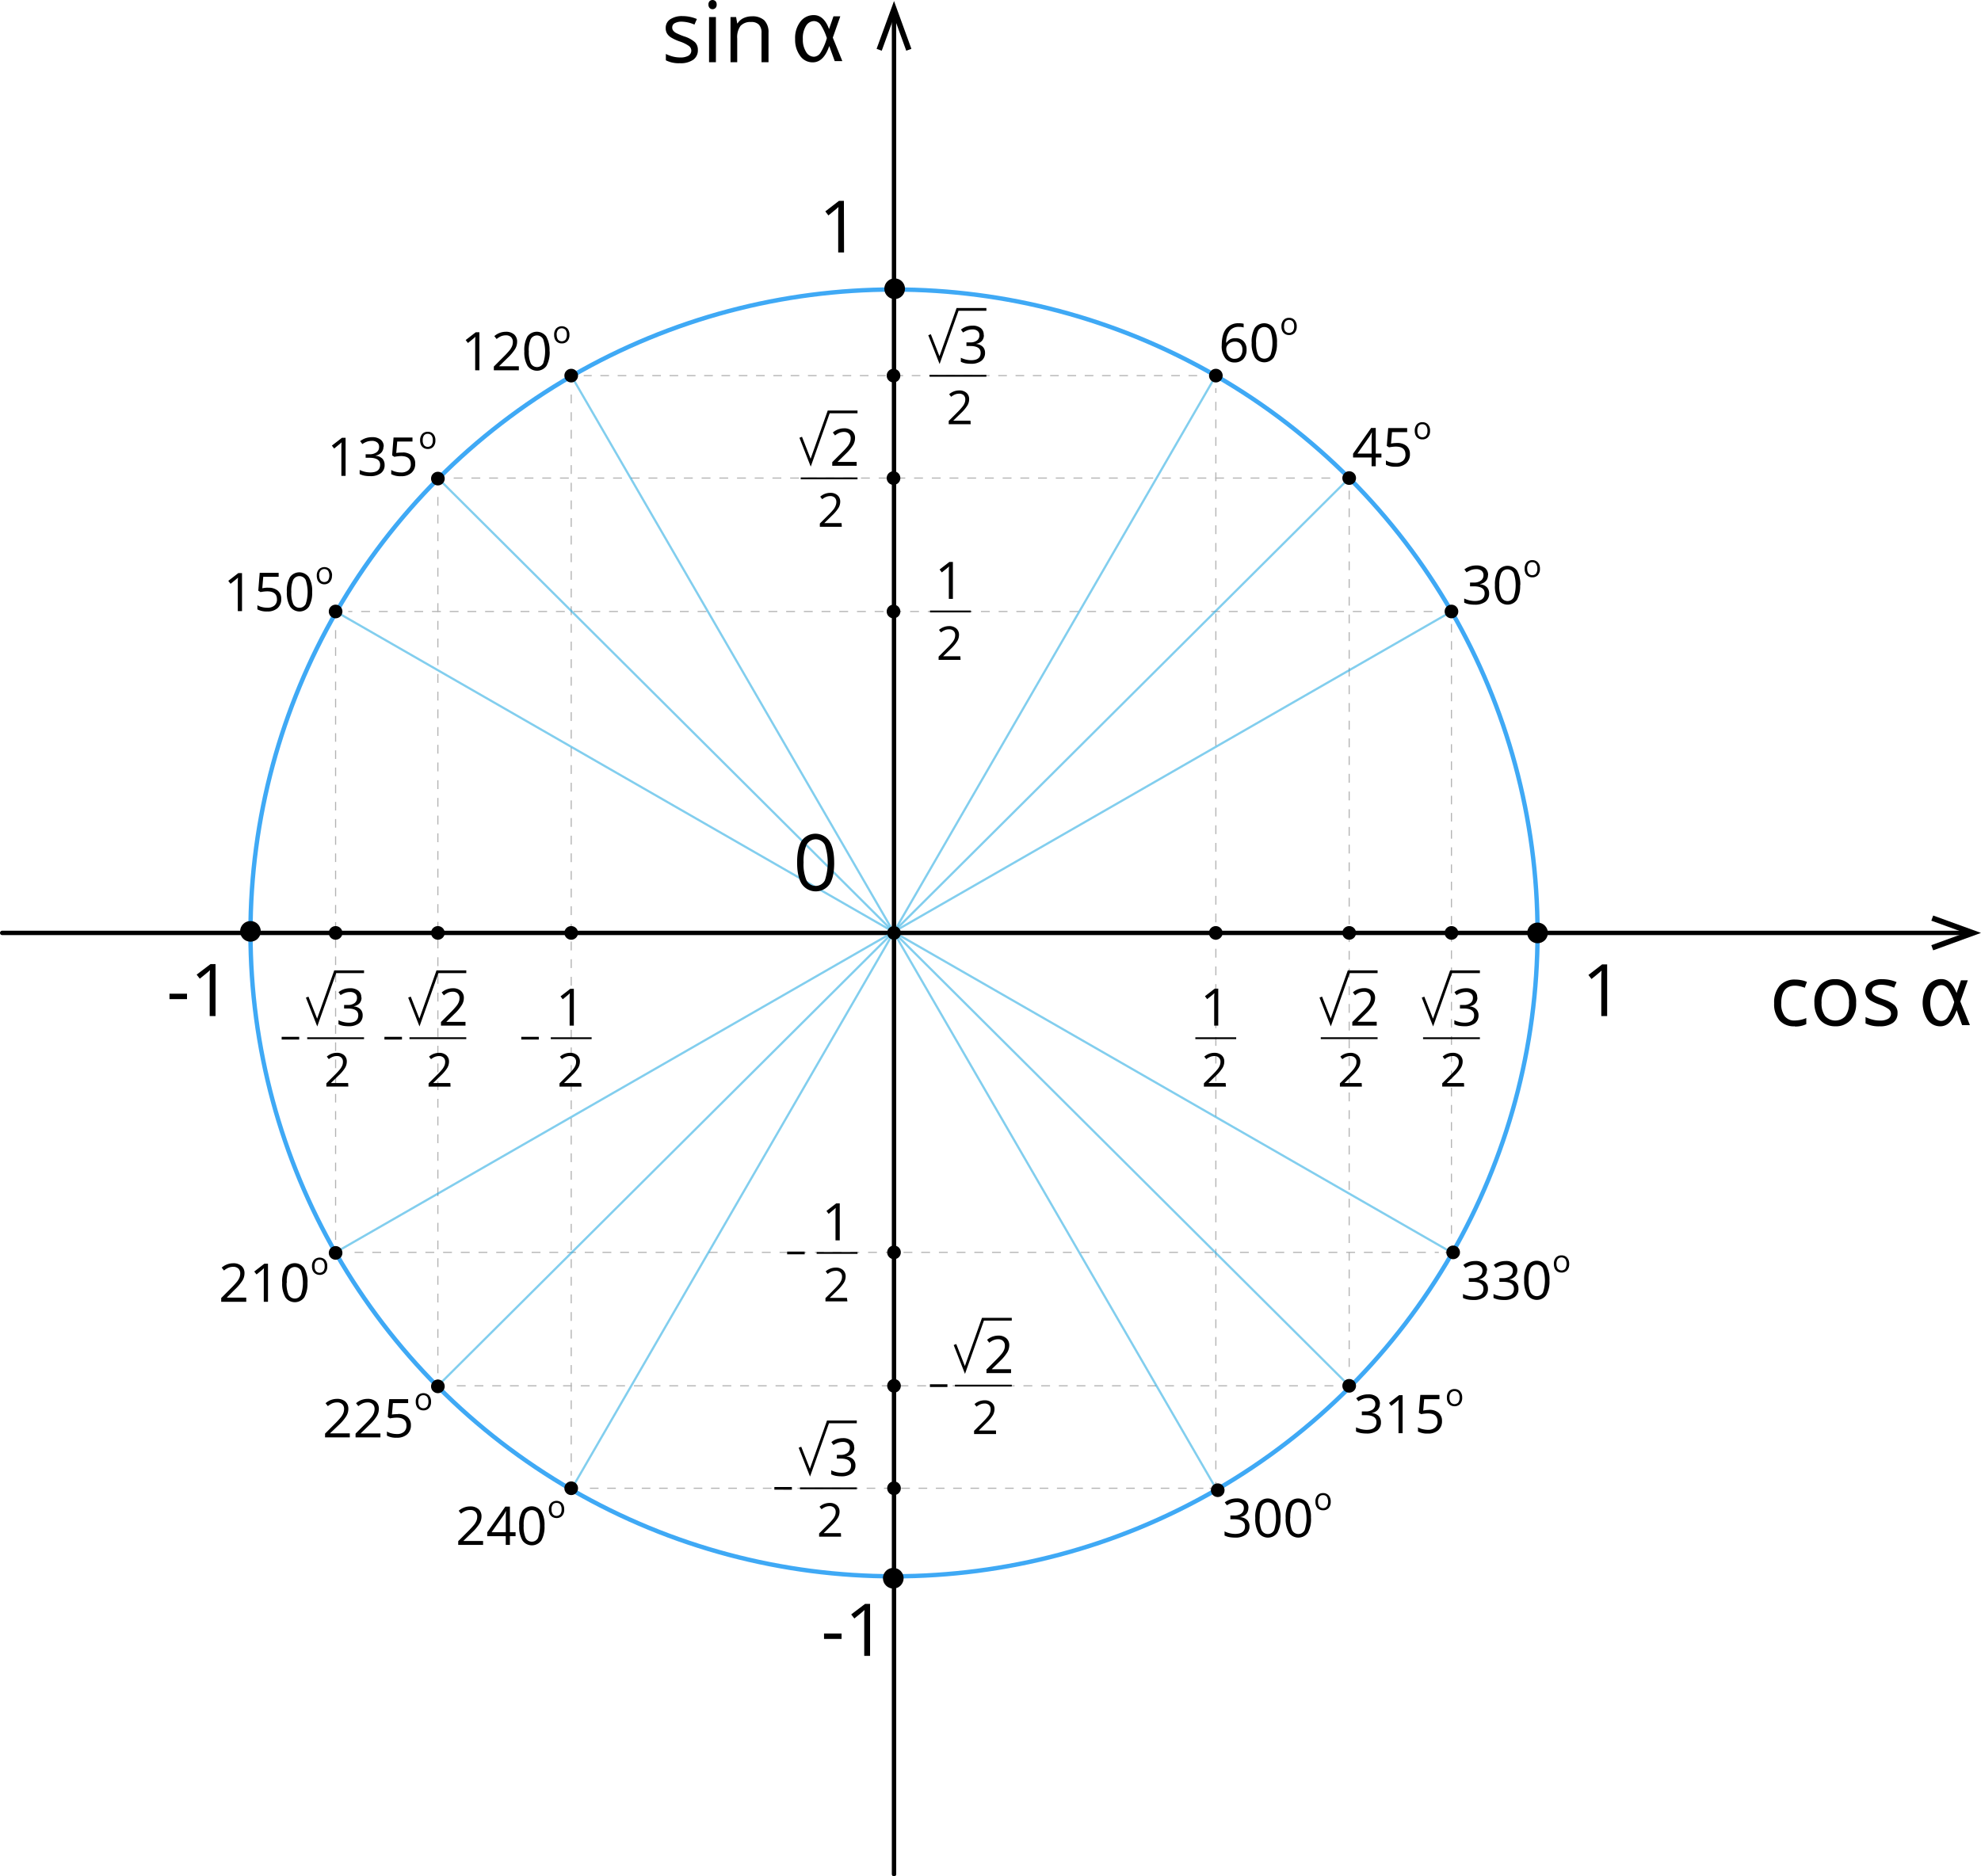 <svg xmlns="http://www.w3.org/2000/svg" width="677.94" height="642.27" viewBox="0 0 677.94 642.27">
  <defs>
    <style>
      .cls-1, .cls-11, .cls-12, .cls-2, .cls-3, .cls-4, .cls-5, .cls-6, .cls-7, .cls-8, .cls-9 {
        fill: none;
      }

      .cls-1, .cls-2, .cls-3, .cls-5, .cls-6 {
        stroke: #b3b3b3;
      }

      .cls-1, .cls-11, .cls-12, .cls-2, .cls-3, .cls-4, .cls-5, .cls-6 {
        stroke-miterlimit: 22.93;
      }

      .cls-1, .cls-2, .cls-3, .cls-4, .cls-5, .cls-6 {
        stroke-width: 0.38px;
      }

      .cls-2 {
        stroke-dasharray: 2.96 2.96;
      }

      .cls-3 {
        stroke-dasharray: 3.02 3.02;
      }

      .cls-4 {
        stroke: gray;
      }

      .cls-5 {
        stroke-dasharray: 3.03 3.03;
      }

      .cls-6 {
        stroke-dasharray: 2.94 2.94;
      }

      .cls-7 {
        stroke: #3fa9f5;
      }

      .cls-7, .cls-8, .cls-9 {
        stroke-linecap: round;
        stroke-linejoin: round;
      }

      .cls-7, .cls-9 {
        stroke-width: 1.5px;
      }

      .cls-8 {
        stroke: #29abe2;
        stroke-width: 0.75px;
        opacity: 0.58;
        isolation: isolate;
      }

      .cls-11, .cls-12, .cls-9 {
        stroke: #000;
      }

      .cls-10, .cls-13 {
        fill-rule: evenodd;
      }

      .cls-11 {
        stroke-width: 0.63px;
      }

      .cls-12 {
        stroke-width: 0.94px;
      }

      .cls-13 {
        fill: #010101;
      }
    </style>
  </defs>
  <title>vienibas_skola2030</title>
  <g id="Layer_2" data-name="Layer 2">
    <g id="Layer_1-2" data-name="Layer 1">
      <g id="Слой_2" data-name="Слой 2">
        <g id="Слой_1-2" data-name="Слой 1-2">
          <polyline class="cls-1" points="416.09 130.72 416.09 128.57 413.94 128.57"/>
          <line class="cls-2" x1="409.7" y1="128.57" x2="199.75" y2="128.57"/>
          <polyline class="cls-1" points="197.63 128.57 195.48 128.57 195.48 130.72"/>
          <line class="cls-3" x1="195.48" y1="135.05" x2="195.48" y2="505.11"/>
          <polyline class="cls-1" points="195.48 507.27 195.48 509.42 197.63 509.42"/>
          <line class="cls-2" x1="201.87" y1="509.42" x2="411.82" y2="509.42"/>
          <polyline class="cls-1" points="413.94 509.42 416.09 509.42 416.09 507.27"/>
          <line class="cls-3" x1="416.09" y1="502.95" x2="416.09" y2="132.89"/>
          <polyline class="cls-4" points="461.72 165.79 461.72 163.64 459.57 163.64"/>
          <line class="cls-5" x1="455.24" y1="163.64" x2="154.16" y2="163.64"/>
          <polyline class="cls-4" points="152 163.64 149.85 163.64 149.85 165.79"/>
          <line class="cls-5" x1="149.85" y1="170.1" x2="149.85" y2="470.05"/>
          <polyline class="cls-4" points="149.85 472.21 149.85 474.36 152 474.36"/>
          <line class="cls-5" x1="156.33" y1="474.36" x2="457.41" y2="474.36"/>
          <polyline class="cls-4" points="459.57 474.36 461.72 474.36 461.72 472.21"/>
          <line class="cls-5" x1="461.72" y1="467.89" x2="461.72" y2="167.94"/>
          <polyline class="cls-1" points="496.72 211.46 496.72 209.31 494.57 209.31"/>
          <line class="cls-5" x1="490.23" y1="209.31" x2="119.17" y2="209.31"/>
          <polyline class="cls-1" points="117 209.31 114.85 209.31 114.85 211.46"/>
          <line class="cls-6" x1="114.85" y1="215.68" x2="114.85" y2="424.43"/>
          <polyline class="cls-1" points="114.85 426.54 114.85 428.68 117 428.68"/>
          <line class="cls-5" x1="121.34" y1="428.68" x2="492.4" y2="428.68"/>
          <polyline class="cls-1" points="494.57 428.68 496.72 428.68 496.72 426.54"/>
          <line class="cls-6" x1="496.72" y1="422.32" x2="496.72" y2="213.57"/>
          <circle class="cls-7" cx="305.95" cy="319.33" r="220.23"/>
          <g>
            <line class="cls-8" x1="114.85" y1="209.31" x2="496.72" y2="428.68"/>
            <line class="cls-8" x1="149.85" y1="163.64" x2="461.72" y2="474.36"/>
            <line class="cls-8" x1="195.48" y1="128.57" x2="416.09" y2="509.42"/>
          </g>
          <line class="cls-9" x1="305.95" y1="641.52" x2="305.95" y2="4.43"/>
          <polygon class="cls-10" points="311.9 16.72 310.14 17.36 305.95 5.82 301.75 17.36 299.99 16.72 305.95 0.35 311.9 16.72"/>
          <line class="cls-9" x1="0.75" y1="319.33" x2="673.86" y2="319.33"/>
          <polygon class="cls-10" points="661.58 325.29 660.94 323.53 672.47 319.33 660.94 315.14 661.58 313.38 677.94 319.33 661.58 325.29"/>
          <circle cx="305.95" cy="539.56" r="2.34"/>
          <circle cx="305.95" cy="509.42" r="2.34"/>
          <circle cx="305.95" cy="474.36" r="2.34"/>
          <circle cx="305.95" cy="428.68" r="2.34"/>
          <circle cx="195.48" cy="319.33" r="2.34"/>
          <circle cx="149.85" cy="319.33" r="2.34"/>
          <circle cx="114.85" cy="319.33" r="2.34"/>
          <circle cx="305.78" cy="99.1" r="2.34"/>
          <circle cx="305.78" cy="128.57" r="2.34"/>
          <circle cx="305.78" cy="163.64" r="2.34"/>
          <circle cx="305.78" cy="209.31" r="2.34"/>
          <circle cx="195.48" cy="128.57" r="2.34"/>
          <circle cx="149.85" cy="163.82" r="2.34"/>
          <circle cx="114.85" cy="209.31" r="2.34"/>
          <circle cx="416.73" cy="510.09" r="2.34"/>
          <circle cx="461.72" cy="474.36" r="2.34"/>
          <circle cx="497.3" cy="428.68" r="2.34"/>
          <circle cx="85.71" cy="319" r="2.34"/>
          <circle cx="526.18" cy="319.33" r="3.54"/>
          <circle cx="496.72" cy="319.33" r="2.34"/>
          <circle cx="461.72" cy="319.33" r="2.34"/>
          <circle cx="416.06" cy="319.33" r="2.34"/>
          <path class="cls-10" d="M288.85,86.42h-2V73.85q0-1.57.09-3l-.57.53-2.87,2.36-1.06-1.38,4.67-3.61h1.69Z"/>
          <path class="cls-10" d="M550,347.8h-2V335.22q0-1.56.09-3c-.17.17-.36.35-.57.53s-1.17,1-2.87,2.36l-1.06-1.38,4.67-3.61H550Z"/>
          <path class="cls-10" d="M285.48,295.23c0,3.34-.52,5.81-1.57,7.43a5.8,5.8,0,0,1-8.07,1.4h0a5.88,5.88,0,0,1-1.44-1.46c-1.07-1.67-1.61-4.12-1.61-7.37s.52-5.73,1.56-7.44a5.8,5.8,0,0,1,8.09-1.33,5.68,5.68,0,0,1,1.41,1.44q1.62,2.53,1.62,7.33Zm-10.48,0a14,14,0,0,0,1,6.1,3.54,3.54,0,0,0,4.77,1.52,3.6,3.6,0,0,0,1.52-1.52,19.35,19.35,0,0,0,0-12.13,3.54,3.54,0,0,0-4.79-1.5,3.62,3.62,0,0,0-1.5,1.5,14,14,0,0,0-1,6Z"/>
          <path class="cls-10" d="M84.27,445.59H75.7v-1.28l3.44-3.45a29.62,29.62,0,0,0,2.07-2.27,6.16,6.16,0,0,0,.75-1.32,3.83,3.83,0,0,0,.25-1.38,2.2,2.2,0,0,0-.63-1.65,2.42,2.42,0,0,0-1.76-.61,4,4,0,0,0-1.54.27,5.77,5.77,0,0,0-1.62,1l-.79-1a6,6,0,0,1,3.92-1.49,4.14,4.14,0,0,1,2.88.94,3.24,3.24,0,0,1,1,2.53,4.83,4.83,0,0,1-.7,2.45,15.61,15.61,0,0,1-2.61,3.07l-2.76,2.77h6.67v1.42Zm7.35,0H90.27V436.3a21.86,21.86,0,0,1,.07-2.19l-.42.39-2.12,1.74-.79-1,3.45-2.67h1.25v13Zm13.6-6.53a9.65,9.65,0,0,1-1.07,5,4,4,0,0,1-5.48,1h0a4,4,0,0,1-1-1,9.25,9.25,0,0,1-1.1-5A9.36,9.36,0,0,1,97.65,434a4,4,0,0,1,6.49.08,9.25,9.25,0,0,1,1.1,5Zm-7.13,0a9.52,9.52,0,0,0,.67,4.15,2.41,2.41,0,0,0,3.25,1,2.53,2.53,0,0,0,1-1,13.22,13.22,0,0,0,0-8.25,2.41,2.41,0,0,0-3.24-1h0a2.3,2.3,0,0,0-1,1,9.37,9.37,0,0,0-.62,4.09Z"/>
          <path class="cls-10" d="M112,433.43a3.13,3.13,0,0,1-.7,2.18,2.49,2.49,0,0,1-1.94.78A2.62,2.62,0,0,1,108,436a2.44,2.44,0,0,1-.91-1,3.4,3.4,0,0,1-.32-1.57,3.1,3.1,0,0,1,.7-2.17,2.72,2.72,0,0,1,3.83,0,3.15,3.15,0,0,1,.7,2.15Zm-4.34,0a2.7,2.7,0,0,0,.44,1.66,1.73,1.73,0,0,0,2.44.12l.13-.12a2.75,2.75,0,0,0,.44-1.67,2.69,2.69,0,0,0-.44-1.65,1.51,1.51,0,0,0-1.3-.56,1.48,1.48,0,0,0-1.28.56A2.69,2.69,0,0,0,107.66,433.43Z"/>
          <path class="cls-10" d="M82.82,209.18H81.38v-9.29c0-.77,0-1.5.07-2.19l-.42.39c-.15.14-.86.72-2.12,1.74l-.79-1,3.45-2.67h1.25v13Zm9-8a4.83,4.83,0,0,1,3.24,1A3.48,3.48,0,0,1,96.24,205,4,4,0,0,1,95,208.15a5.09,5.09,0,0,1-3.55,1.15,6.54,6.54,0,0,1-3.36-.71v-1.43a5.11,5.11,0,0,0,1.55.63,7.52,7.52,0,0,0,1.83.23,3.63,3.63,0,0,0,2.44-.74,2.66,2.66,0,0,0,.87-2.14q0-2.73-3.35-2.73a13.38,13.38,0,0,0-2.27.26l-.77-.49.49-6.11h6.48v1.37H90.09l-.33,3.91a10.36,10.36,0,0,1,2-.2Zm15,1.43a9.65,9.65,0,0,1-1.07,5,3.94,3.94,0,0,1-6.48,0,9.25,9.25,0,0,1-1.1-5,9.56,9.56,0,0,1,1.06-5.06,3.94,3.94,0,0,1,5.5-.91h0a4,4,0,0,1,1,1,9.25,9.25,0,0,1,1.1,5Zm-7.13,0a9.52,9.52,0,0,0,.67,4.15,2.41,2.41,0,0,0,3.25,1,2.53,2.53,0,0,0,1-1,13.08,13.08,0,0,0,0-8.25,2.41,2.41,0,0,0-4.28,0,9.43,9.43,0,0,0-.63,4.14Z"/>
          <path class="cls-10" d="M113.6,197a3.13,3.13,0,0,1-.7,2.18,2.46,2.46,0,0,1-1.9.82,2.5,2.5,0,0,1-1.36-.36,2.44,2.44,0,0,1-.91-1,3.68,3.68,0,0,1-.32-1.57,3.1,3.1,0,0,1,.7-2.17,2.73,2.73,0,0,1,3.83,0,3.17,3.17,0,0,1,.7,2.15Zm-4.34,0a2.7,2.7,0,0,0,.44,1.66,1.73,1.73,0,0,0,2.44.13.8.8,0,0,0,.13-.13,3.33,3.33,0,0,0,0-3.32,1.77,1.77,0,0,0-2.5-.08l-.08.08a2.65,2.65,0,0,0-.48,1.66Z"/>
          <path class="cls-10" d="M118.23,162.88h-1.4v-9.29c0-.77,0-1.5.07-2.19l-.42.39c-.15.14-.86.71-2.12,1.74l-.79-1,3.45-2.67h1.25v13Zm13-10a3,3,0,0,1-.7,2,3.44,3.44,0,0,1-2,1.06V156a3.71,3.71,0,0,1,2.33,1,3,3,0,0,1,.76,2.11,3.37,3.37,0,0,1-1.29,2.87,5.9,5.9,0,0,1-3.67,1,10.09,10.09,0,0,1-1.9-.16,6.55,6.55,0,0,1-1.67-.55v-1.41a8.44,8.44,0,0,0,3.62.85c2.26,0,3.38-.88,3.38-2.65q0-2.37-3.73-2.37h-1.23v-1.2h1.3a3.92,3.92,0,0,0,2.42-.67,2.18,2.18,0,0,0,.89-1.87,1.81,1.81,0,0,0-.66-1.5,2.76,2.76,0,0,0-1.78-.54,5.85,5.85,0,0,0-1.61.23A7.08,7.08,0,0,0,124,152l-.75-1a6.5,6.5,0,0,1,1.85-1,6.91,6.91,0,0,1,2.21-.36,4.6,4.6,0,0,1,3,.87,2.91,2.91,0,0,1,1,2.39Zm6.44,2a4.83,4.83,0,0,1,3.24,1,3.49,3.49,0,0,1,1.18,2.79,4,4,0,0,1-1.29,3.18,5.07,5.07,0,0,1-3.55,1.15,6.44,6.44,0,0,1-3.36-.71v-1.43a5.11,5.11,0,0,0,1.55.63,7.52,7.52,0,0,0,1.83.23,3.63,3.63,0,0,0,2.44-.74,2.6,2.6,0,0,0,.87-2.14c0-1.82-1.11-2.73-3.35-2.73a13.38,13.38,0,0,0-2.27.26l-.77-.49.49-6.11h6.48v1.37h-5.22l-.33,3.91a10.55,10.55,0,0,1,2.1-.14Z"/>
          <path class="cls-10" d="M149,150.72a3.13,3.13,0,0,1-.7,2.18,2.45,2.45,0,0,1-1.94.78,2.5,2.5,0,0,1-1.36-.36,2.44,2.44,0,0,1-.91-1,3.68,3.68,0,0,1-.32-1.57,3.2,3.2,0,0,1,.7-2.17,2.47,2.47,0,0,1,1.93-.78,2.41,2.41,0,0,1,1.9.8,3.05,3.05,0,0,1,.7,2.15Zm-4.34,0a2.79,2.79,0,0,0,.44,1.66,1.74,1.74,0,0,0,2.45.13l.12-.13a2.67,2.67,0,0,0,.44-1.67,2.61,2.61,0,0,0-.44-1.65,1.58,1.58,0,0,0-1.3-.56,1.54,1.54,0,0,0-1.28.56,2.69,2.69,0,0,0-.42,1.66Z"/>
          <path class="cls-10" d="M164.06,126.75h-1.44v-9.29c0-.77,0-1.5.07-2.19l-.42.39c-.15.14-.86.72-2.12,1.74l-.79-1,3.45-2.67h1.25v13Zm13.53,0H169v-1.28l3.44-3.45a27.86,27.86,0,0,0,2.07-2.27,5.76,5.76,0,0,0,.75-1.32,3.92,3.92,0,0,0,.25-1.39,2.21,2.21,0,0,0-.63-1.65,2.42,2.42,0,0,0-1.76-.61,4.46,4.46,0,0,0-1.54.27,5.77,5.77,0,0,0-1.62,1l-.79-1a6,6,0,0,1,3.92-1.49,4.19,4.19,0,0,1,2.88.94,3.25,3.25,0,0,1,1,2.53,4.83,4.83,0,0,1-.7,2.45,15.61,15.61,0,0,1-2.61,3.07l-2.81,2.76v.07h6.71v1.37Zm10.51-6.53a9.65,9.65,0,0,1-1.07,5,4,4,0,0,1-5.49,1,4,4,0,0,1-1-1,9.25,9.25,0,0,1-1.1-5,9.45,9.45,0,0,1,1.06-5.06,4,4,0,0,1,6.46.07,9.25,9.25,0,0,1,1.1,5Zm-7.13,0a9.52,9.52,0,0,0,.67,4.15,2.41,2.41,0,0,0,3.25,1,2.53,2.53,0,0,0,1-1,13.22,13.22,0,0,0,0-8.25,2.41,2.41,0,0,0-4.28,0,9.37,9.37,0,0,0-.66,4.09Z"/>
          <path class="cls-10" d="M194.87,114.59a3.13,3.13,0,0,1-.7,2.18,2.45,2.45,0,0,1-1.94.78,2.5,2.5,0,0,1-1.36-.36,2.32,2.32,0,0,1-.91-1,3.4,3.4,0,0,1-.32-1.57,3.1,3.1,0,0,1,.7-2.17,2.72,2.72,0,0,1,3.83,0,3.17,3.17,0,0,1,.7,2.15Zm-4.34,0a2.7,2.7,0,0,0,.44,1.66,1.73,1.73,0,0,0,2.44.13.8.8,0,0,0,.13-.13,2.75,2.75,0,0,0,.44-1.67,2.69,2.69,0,0,0-.44-1.65,1.77,1.77,0,0,0-2.5-.08l-.08.08a2.65,2.65,0,0,0-.46,1.66Z"/>
          <path class="cls-10" d="M418.1,118.31c0-2.56.49-4.48,1.49-5.75a5.29,5.29,0,0,1,4.42-1.91,5.66,5.66,0,0,1,1.59.17v1.28a4.93,4.93,0,0,0-1.57-.22,4,4,0,0,0-3.2,1.31,6.6,6.6,0,0,0-1.21,4.1h.11a3.43,3.43,0,0,1,3.1-1.53,3.63,3.63,0,0,1,2.77,1.06,4,4,0,0,1,1,2.88,4.51,4.51,0,0,1-1.11,3.2,4,4,0,0,1-3,1.17,3.87,3.87,0,0,1-3.21-1.52,6.72,6.72,0,0,1-1.19-4.23Zm4.38,4.49a2.48,2.48,0,0,0,2-.8,3.48,3.48,0,0,0,.7-2.31,3,3,0,0,0-.65-2,2.48,2.48,0,0,0-1.94-.74,3.13,3.13,0,0,0-1.47.33,2.69,2.69,0,0,0-1.07.91,2,2,0,0,0-.4,1.21,4,4,0,0,0,.36,1.71,3,3,0,0,0,1,1.26,2.48,2.48,0,0,0,1.49.46ZM437,117.34a9.65,9.65,0,0,1-1.07,5,4,4,0,0,1-5.48,1h0a4,4,0,0,1-1-1,9.25,9.25,0,0,1-1.1-5,9.45,9.45,0,0,1,1.06-5.06,4,4,0,0,1,5.5-.92,4.1,4.1,0,0,1,1,1,9.44,9.44,0,0,1,1.1,5Zm-7.13,0a9.52,9.52,0,0,0,.67,4.15,2.42,2.42,0,0,0,3.27,1,2.46,2.46,0,0,0,1-1,13.22,13.22,0,0,0,0-8.25,2.41,2.41,0,0,0-4.28,0,9.43,9.43,0,0,0-.68,4.1Z"/>
          <path class="cls-10" d="M443.77,111.72a3.24,3.24,0,0,1-.7,2.18,2.49,2.49,0,0,1-1.94.78,2.59,2.59,0,0,1-1.36-.36,2.44,2.44,0,0,1-.91-1,3.4,3.4,0,0,1-.32-1.57,3.1,3.1,0,0,1,.7-2.17,2.43,2.43,0,0,1,1.93-.78,2.41,2.41,0,0,1,1.9.8,3.15,3.15,0,0,1,.7,2.15Zm-4.34,0a2.64,2.64,0,0,0,.44,1.66,1.73,1.73,0,0,0,2.44.13l.13-.13a2.75,2.75,0,0,0,.44-1.67,2.69,2.69,0,0,0-.44-1.65,1.77,1.77,0,0,0-2.5-.08l-.08.08a2.62,2.62,0,0,0-.4,1.66Z"/>
          <path class="cls-10" d="M472.75,156.6h-1.94v3h-1.42v-3h-6.34v-1.29l6.19-8.82h1.57v8.77h1.94v1.35Zm-3.35-1.35v-4.33q0-1.26.09-2.88h-.07a13.23,13.23,0,0,1-.8,1.42l-4.08,5.8Zm8.68-3.62a4.83,4.83,0,0,1,3.24,1,3.49,3.49,0,0,1,1.18,2.79,4,4,0,0,1-1.29,3.18,5.11,5.11,0,0,1-3.56,1.15,6.44,6.44,0,0,1-3.36-.71v-1.43a5.11,5.11,0,0,0,1.55.63,7.52,7.52,0,0,0,1.83.23,3.56,3.56,0,0,0,2.44-.74,2.63,2.63,0,0,0,.87-2.14c0-1.82-1.11-2.73-3.35-2.73a14.48,14.48,0,0,0-2.27.26l-.77-.49.49-6.11h6.48v1.4h-5.19l-.33,3.91a10.36,10.36,0,0,1,2-.2Z"/>
          <path class="cls-10" d="M489.39,147.44a3.13,3.13,0,0,1-.7,2.18,2.45,2.45,0,0,1-1.94.78,2.5,2.5,0,0,1-1.36-.36,2.32,2.32,0,0,1-.91-1,3.68,3.68,0,0,1-.32-1.57,3.2,3.2,0,0,1,.7-2.17,2.5,2.5,0,0,1,1.93-.78,2.41,2.41,0,0,1,1.9.8,3.05,3.05,0,0,1,.7,2.15Zm-4.34,0a2.79,2.79,0,0,0,.44,1.66,1.74,1.74,0,0,0,2.45.13l.12-.13a2.67,2.67,0,0,0,.44-1.67,2.61,2.61,0,0,0-.44-1.65,1.58,1.58,0,0,0-1.3-.56,1.54,1.54,0,0,0-1.28.56,2.69,2.69,0,0,0-.43,1.66Z"/>
          <path class="cls-10" d="M509.22,196.85a3,3,0,0,1-.7,2,3.44,3.44,0,0,1-2,1.06V200a3.76,3.76,0,0,1,2.33,1,3,3,0,0,1,.76,2.11,3.43,3.43,0,0,1-1.29,2.87,5.9,5.9,0,0,1-3.67,1,10.09,10.09,0,0,1-1.9-.16,6.18,6.18,0,0,1-1.67-.55v-1.41a8.41,8.41,0,0,0,3.62.86q3.38,0,3.38-2.65c0-1.58-1.25-2.37-3.73-2.37h-1.28v-1.3h1.3a3.92,3.92,0,0,0,2.42-.67,2.22,2.22,0,0,0,.89-1.87,1.87,1.87,0,0,0-.66-1.5,2.76,2.76,0,0,0-1.78-.54,5.85,5.85,0,0,0-1.61.23,7.55,7.55,0,0,0-1.73.86l-.75-1a6.5,6.5,0,0,1,1.85-1,6.91,6.91,0,0,1,2.21-.36,4.6,4.6,0,0,1,3,.87,3,3,0,0,1,1.05,2.39Zm11,3.43a9.65,9.65,0,0,1-1.07,5,3.93,3.93,0,0,1-5.45,1,3.88,3.88,0,0,1-1-1,9.25,9.25,0,0,1-1.1-5,9.36,9.36,0,0,1,1.12-5,4,4,0,0,1,6.46.07,9.44,9.44,0,0,1,1.1,5Zm-7.13,0a9.5,9.5,0,0,0,.67,4.15,2.41,2.41,0,0,0,4.28,0,13.22,13.22,0,0,0,0-8.25,2.41,2.41,0,0,0-4.28,0,9.37,9.37,0,0,0-.66,4.09Z"/>
          <path class="cls-10" d="M527,194.66a3.24,3.24,0,0,1-.7,2.18,2.45,2.45,0,0,1-1.94.78,2.5,2.5,0,0,1-1.36-.36,2.2,2.2,0,0,1-.91-1,3.4,3.4,0,0,1-.32-1.57,3.1,3.1,0,0,1,.7-2.17,2.47,2.47,0,0,1,1.93-.78,2.44,2.44,0,0,1,1.9.8,3.17,3.17,0,0,1,.7,2.15Zm-4.34,0a2.64,2.64,0,0,0,.44,1.66,1.73,1.73,0,0,0,2.44.13,1.59,1.59,0,0,0,.13-.13,2.75,2.75,0,0,0,.44-1.67,2.69,2.69,0,0,0-.44-1.65,1.58,1.58,0,0,0-1.3-.56,1.54,1.54,0,0,0-1.28.56,2.65,2.65,0,0,0-.46,1.66Z"/>
          <path class="cls-10" d="M119.81,492h-8.57v-1.28l3.44-3.45a27.86,27.86,0,0,0,2.07-2.27,5.76,5.76,0,0,0,.75-1.32,4.06,4.06,0,0,0,.25-1.38,2.21,2.21,0,0,0-.63-1.65,2.42,2.42,0,0,0-1.76-.61,4.46,4.46,0,0,0-1.54.27,6.44,6.44,0,0,0-1.62,1l-.79-1a6,6,0,0,1,3.92-1.49,4.19,4.19,0,0,1,2.88.94,3.25,3.25,0,0,1,1,2.53,4.83,4.83,0,0,1-.7,2.45,15.61,15.61,0,0,1-2.61,3.07l-2.9,2.75v.07h6.71V492Zm10.44,0h-8.57v-1.28l3.44-3.45a27.86,27.86,0,0,0,2.07-2.27,5.76,5.76,0,0,0,.75-1.32,4.06,4.06,0,0,0,.25-1.38,2.21,2.21,0,0,0-.63-1.65,2.42,2.42,0,0,0-1.76-.61,4.46,4.46,0,0,0-1.54.27,6.44,6.44,0,0,0-1.62,1l-.79-1a6,6,0,0,1,3.92-1.49,4.19,4.19,0,0,1,2.88.94,3.25,3.25,0,0,1,1,2.53,5,5,0,0,1-.7,2.45,15.61,15.61,0,0,1-2.61,3.07l-2.86,2.79v.07h6.71V492Zm5.94-8a4.82,4.82,0,0,1,3.25,1,3.52,3.52,0,0,1,1.18,2.79,4,4,0,0,1-1.29,3.18,5.11,5.11,0,0,1-3.56,1.15,6.42,6.42,0,0,1-3.36-.71V490a4.87,4.87,0,0,0,1.55.63,7.52,7.52,0,0,0,1.83.23,3.58,3.58,0,0,0,2.44-.74,2.66,2.66,0,0,0,.87-2.14q0-2.73-3.35-2.73a13.38,13.38,0,0,0-2.27.26l-.77-.49.49-6.11h6.48v1.37h-5.22l-.33,3.91a10.29,10.29,0,0,1,2-.13Z"/>
          <path class="cls-10" d="M147.51,479.8a3.13,3.13,0,0,1-.7,2.18,2.45,2.45,0,0,1-1.94.78,2.5,2.5,0,0,1-1.36-.36,2.32,2.32,0,0,1-.91-1,3.4,3.4,0,0,1-.32-1.57,3.1,3.1,0,0,1,.7-2.17,2.72,2.72,0,0,1,3.83,0,3.17,3.17,0,0,1,.7,2.15Zm-4.34,0a2.64,2.64,0,0,0,.44,1.66,1.73,1.73,0,0,0,2.44.13l.13-.13a2.75,2.75,0,0,0,.44-1.67,2.69,2.69,0,0,0-.44-1.65,1.58,1.58,0,0,0-1.3-.56,1.54,1.54,0,0,0-1.28.56,2.64,2.64,0,0,0-.44,1.66Z"/>
          <path class="cls-10" d="M165.38,528.82h-8.57v-1.28l3.44-3.45a29.62,29.62,0,0,0,2.07-2.27,6.16,6.16,0,0,0,.75-1.32,3.83,3.83,0,0,0,.25-1.38,2.2,2.2,0,0,0-.63-1.65,2.42,2.42,0,0,0-1.76-.61,4,4,0,0,0-1.54.27,5.77,5.77,0,0,0-1.62,1l-.79-1a5.91,5.91,0,0,1,3.92-1.49,4.14,4.14,0,0,1,2.88.94,3.24,3.24,0,0,1,1,2.53,4.83,4.83,0,0,1-.7,2.45,15.27,15.27,0,0,1-2.61,3.06l-2.86,2.79v.07h6.71v1.37Zm11.06-3H174.5v3h-1.42v-3h-6.34v-1.29l6.19-8.82h1.57v8.77h1.94v1.35Zm-3.35-1.35v-4.33c0-.85,0-1.81.09-2.88h-.07a12.14,12.14,0,0,1-.8,1.42l-4.08,5.8Zm13.25-2.19a9.65,9.65,0,0,1-1.07,5,4,4,0,0,1-5.48,1h0a4,4,0,0,1-1-1,9.25,9.25,0,0,1-1.1-5,9.45,9.45,0,0,1,1.06-5.06,4,4,0,0,1,6.49.08,9.25,9.25,0,0,1,1.1,5Zm-7.13,0a9.52,9.52,0,0,0,.67,4.15,2.41,2.41,0,0,0,3.25,1,2.53,2.53,0,0,0,1-1,13.22,13.22,0,0,0,0-8.25,2.4,2.4,0,0,0-3.23-1,2.37,2.37,0,0,0-1.05,1,9.4,9.4,0,0,0-.63,4.1Z"/>
          <path class="cls-10" d="M193.08,516.66a3.13,3.13,0,0,1-.7,2.18,2.49,2.49,0,0,1-1.94.78,2.69,2.69,0,0,1-1.36-.36,2.44,2.44,0,0,1-.91-1,3.4,3.4,0,0,1-.32-1.57,3.1,3.1,0,0,1,.7-2.17,2.73,2.73,0,0,1,3.83,0,3.15,3.15,0,0,1,.7,2.15Zm-4.34,0a2.77,2.77,0,0,0,.44,1.66,1.73,1.73,0,0,0,2.44.12l.13-.12a2.75,2.75,0,0,0,.44-1.67,2.69,2.69,0,0,0-.44-1.65,1.51,1.51,0,0,0-1.3-.56,1.48,1.48,0,0,0-1.28.56,2.64,2.64,0,0,0-.44,1.66Z"/>
          <path class="cls-10" d="M427.21,516.2a3.09,3.09,0,0,1-.7,2,3.44,3.44,0,0,1-2,1.06v.07a3.82,3.82,0,0,1,2.33,1,3.08,3.08,0,0,1,.76,2.11,3.43,3.43,0,0,1-1.29,2.87,5.78,5.78,0,0,1-3.67,1,10.09,10.09,0,0,1-1.9-.16,6.18,6.18,0,0,1-1.67-.55v-1.41a8.41,8.41,0,0,0,3.62.86q3.38,0,3.38-2.65c0-1.58-1.25-2.37-3.73-2.37h-1.28v-1.28h1.3a3.92,3.92,0,0,0,2.42-.67,2.22,2.22,0,0,0,.89-1.87,1.87,1.87,0,0,0-.66-1.5,2.76,2.76,0,0,0-1.78-.54,5.85,5.85,0,0,0-1.61.23,7.55,7.55,0,0,0-1.73.86l-.75-1a6.5,6.5,0,0,1,1.85-1,6.91,6.91,0,0,1,2.21-.36,4.6,4.6,0,0,1,3,.87,3,3,0,0,1,1.05,2.39Zm11,3.43a9.65,9.65,0,0,1-1.07,5,3.93,3.93,0,0,1-5.45,1,3.88,3.88,0,0,1-1-1,9.25,9.25,0,0,1-1.1-5,9.36,9.36,0,0,1,1.06-5.06,3.93,3.93,0,0,1,5.48-.92h0a4,4,0,0,1,1,1,9.44,9.44,0,0,1,1.1,5Zm-7.13,0a9.5,9.5,0,0,0,.67,4.15,2.41,2.41,0,0,0,4.28,0,13.22,13.22,0,0,0,0-8.25,2.42,2.42,0,0,0-3.25-1,2.3,2.3,0,0,0-1,1,9.41,9.41,0,0,0-.67,4.13Zm17.57,0a9.65,9.65,0,0,1-1.07,5,4,4,0,0,1-5.49,1,4,4,0,0,1-1-1,9.25,9.25,0,0,1-1.1-5,9.36,9.36,0,0,1,1.06-5.06,3.93,3.93,0,0,1,5.48-.92h0a4,4,0,0,1,1,1,9.44,9.44,0,0,1,1.1,5Zm-7.13,0a9.5,9.5,0,0,0,.67,4.15,2.41,2.41,0,0,0,4.28,0,13.22,13.22,0,0,0,0-8.25,2.42,2.42,0,0,0-3.25-1,2.3,2.3,0,0,0-1,1,9.41,9.41,0,0,0-.65,4.1Z"/>
          <path class="cls-10" d="M455.4,514a3.24,3.24,0,0,1-.7,2.18,2.45,2.45,0,0,1-1.94.78,2.5,2.5,0,0,1-1.36-.36,2.2,2.2,0,0,1-.91-1,3.4,3.4,0,0,1-.32-1.57,3.1,3.1,0,0,1,.7-2.17,2.47,2.47,0,0,1,1.93-.78,2.44,2.44,0,0,1,1.9.8,3.17,3.17,0,0,1,.7,2.15Zm-4.34,0a2.64,2.64,0,0,0,.44,1.66,1.73,1.73,0,0,0,2.44.13l.13-.13a3.33,3.33,0,0,0,0-3.32,1.58,1.58,0,0,0-1.3-.56,1.54,1.54,0,0,0-1.28.56,2.57,2.57,0,0,0-.43,1.66Z"/>
          <path class="cls-10" d="M472.2,480.58a3,3,0,0,1-.7,2,3.44,3.44,0,0,1-2,1.06v.07a3.71,3.71,0,0,1,2.33,1,3,3,0,0,1,.76,2.11,3.43,3.43,0,0,1-1.29,2.87,5.9,5.9,0,0,1-3.67,1,11,11,0,0,1-1.9-.16,6.55,6.55,0,0,1-1.67-.55v-1.41a8.56,8.56,0,0,0,3.62.86q3.38,0,3.38-2.65c0-1.58-1.25-2.37-3.73-2.37h-1.28v-1.28h1.3a3.92,3.92,0,0,0,2.42-.67,2.22,2.22,0,0,0,.89-1.87,1.87,1.87,0,0,0-.66-1.5,2.65,2.65,0,0,0-1.78-.54,5.14,5.14,0,0,0-1.61.23,7.55,7.55,0,0,0-1.73.86l-.75-1a5.93,5.93,0,0,1,1.85-1,6.91,6.91,0,0,1,2.21-.36,4.48,4.48,0,0,1,3,.87,3,3,0,0,1,1.05,2.39Zm7.85,10H478.6v-9.29c0-.77,0-1.5.07-2.19l-.42.39c-.15.14-.86.71-2.12,1.74l-.79-1,3.45-2.67H480v13Zm9-8a4.76,4.76,0,0,1,3.25,1,3.52,3.52,0,0,1,1.18,2.79,4,4,0,0,1-1.29,3.18,5.11,5.11,0,0,1-3.56,1.15,6.54,6.54,0,0,1-3.36-.71v-1.43a5.11,5.11,0,0,0,1.55.63,7.52,7.52,0,0,0,1.83.23,3.68,3.68,0,0,0,2.44-.74,2.66,2.66,0,0,0,.87-2.14q0-2.73-3.35-2.73a13.38,13.38,0,0,0-2.27.26l-.77-.49.49-6.11h6.54v1.46h-5.22l-.33,3.91a10.42,10.42,0,0,1,2-.25Z"/>
          <path class="cls-10" d="M500.39,478.39a3.13,3.13,0,0,1-.7,2.18,2.49,2.49,0,0,1-1.94.78,2.59,2.59,0,0,1-1.36-.36,2.44,2.44,0,0,1-.91-1,3.4,3.4,0,0,1-.32-1.57,3.1,3.1,0,0,1,.7-2.17,2.43,2.43,0,0,1,1.93-.78,2.41,2.41,0,0,1,1.9.8,3.15,3.15,0,0,1,.7,2.15Zm-4.34,0a2.64,2.64,0,0,0,.44,1.66,1.73,1.73,0,0,0,2.44.13l.13-.13a2.75,2.75,0,0,0,.44-1.67,2.69,2.69,0,0,0-.44-1.65,1.77,1.77,0,0,0-2.5-.08l-.08.08a2.63,2.63,0,0,0-.43,1.66Z"/>
          <path class="cls-10" d="M508.81,434.82a3,3,0,0,1-.7,2,3.44,3.44,0,0,1-2,1.06V438a3.71,3.71,0,0,1,2.33,1,3,3,0,0,1,.76,2.11,3.37,3.37,0,0,1-1.29,2.87,5.9,5.9,0,0,1-3.67,1,11,11,0,0,1-1.9-.16,6.55,6.55,0,0,1-1.67-.55v-1.34a8.56,8.56,0,0,0,3.62.86c2.26,0,3.38-.88,3.38-2.65q0-2.37-3.72-2.37h-1.29v-1.28H504a3.92,3.92,0,0,0,2.42-.67,2.19,2.19,0,0,0,.89-1.87,1.79,1.79,0,0,0-.66-1.5,2.76,2.76,0,0,0-1.78-.54,5.45,5.45,0,0,0-1.61.23,7.55,7.55,0,0,0-1.73.86l-.75-1a6.5,6.5,0,0,1,1.85-1,6.91,6.91,0,0,1,2.21-.36,4.48,4.48,0,0,1,3,.87,2.88,2.88,0,0,1,1.05,2.39Zm10.44,0a3,3,0,0,1-.7,2,3.44,3.44,0,0,1-2,1.06V438a3.71,3.71,0,0,1,2.33,1,3,3,0,0,1,.76,2.11,3.37,3.37,0,0,1-1.29,2.87,5.9,5.9,0,0,1-3.67,1,11,11,0,0,1-1.9-.16,6.55,6.55,0,0,1-1.67-.55v-1.34a8.59,8.59,0,0,0,3.62.86c2.26,0,3.38-.88,3.38-2.65q0-2.37-3.72-2.37h-1.28v-1.28h1.3a3.92,3.92,0,0,0,2.42-.67,2.19,2.19,0,0,0,.89-1.87,1.79,1.79,0,0,0-.66-1.5,2.76,2.76,0,0,0-1.78-.54,5.45,5.45,0,0,0-1.61.23,7.55,7.55,0,0,0-1.73.86l-.75-1a6.5,6.5,0,0,1,1.85-1,6.91,6.91,0,0,1,2.21-.36,4.48,4.48,0,0,1,3,.87,2.9,2.9,0,0,1,1,2.39Zm11,3.43a9.45,9.45,0,0,1-1.07,5,3.93,3.93,0,0,1-5.47,1h0a4,4,0,0,1-1-1,9.44,9.44,0,0,1-1.1-5,9.56,9.56,0,0,1,1.06-5.06,3.94,3.94,0,0,1,5.5-.91h0a4,4,0,0,1,1,1,9.33,9.33,0,0,1,1.09,5Zm-7.13,0a9.82,9.82,0,0,0,.67,4.15,2.42,2.42,0,0,0,3.25,1,2.3,2.3,0,0,0,1-1,13.08,13.08,0,0,0,0-8.25,2.42,2.42,0,0,0-3.27-1,2.46,2.46,0,0,0-1,1,9.56,9.56,0,0,0-.66,4.1Z"/>
          <path class="cls-10" d="M537,432.63a3.13,3.13,0,0,1-.7,2.18,2.45,2.45,0,0,1-1.94.78,2.69,2.69,0,0,1-1.36-.36,2.44,2.44,0,0,1-.91-1,3.68,3.68,0,0,1-.32-1.57,3.2,3.2,0,0,1,.7-2.17,2.47,2.47,0,0,1,1.93-.78,2.37,2.37,0,0,1,1.9.8,3.05,3.05,0,0,1,.7,2.15Zm-4.34,0a2.79,2.79,0,0,0,.44,1.66,1.74,1.74,0,0,0,2.45.13l.12-.13a3.33,3.33,0,0,0,0-3.32,1.77,1.77,0,0,0-2.5-.08l-.08.08A2.69,2.69,0,0,0,532.66,432.63Z"/>
          <path class="cls-10" d="M471.06,351.06h-8.28v-1.23l3.34-3.34a25.94,25.94,0,0,0,2-2.2,5.69,5.69,0,0,0,.72-1.27,3.67,3.67,0,0,0,.25-1.35,2.11,2.11,0,0,0-.61-1.6,2.34,2.34,0,0,0-1.67-.59,4.2,4.2,0,0,0-1.49.25,5.73,5.73,0,0,0-1.57.95l-.76-1a5.83,5.83,0,0,1,3.8-1.44,4,4,0,0,1,2.79.91,3.13,3.13,0,0,1,1,2.44,4.66,4.66,0,0,1-.68,2.38,14.4,14.4,0,0,1-2.5,3l-2.77,2.71v.07h6.51v1.32Zm-5,20.88h-7.52v-1.11l3-3a22.84,22.84,0,0,0,1.81-2,5.67,5.67,0,0,0,.65-1.15,3.35,3.35,0,0,0,.21-1.21,1.88,1.88,0,0,0-.55-1.44,2.11,2.11,0,0,0-1.53-.54,4.06,4.06,0,0,0-1.34.23,5.43,5.43,0,0,0-1.41.84l-.69-.88a5.28,5.28,0,0,1,3.43-1.3,3.57,3.57,0,0,1,2.5.84,2.78,2.78,0,0,1,.91,2.2,4.28,4.28,0,0,1-.61,2.14,13.78,13.78,0,0,1-2.27,2.67l-2.5,2.44v.05H466Z"/>
          <line class="cls-11" x1="452" y1="355.36" x2="471.44" y2="355.36"/>
          <polyline class="cls-12" points="452 341.3 455.41 350 461.58 332.63 471.44 332.63"/>
          <path class="cls-10" d="M159.19,351.06h-8.28v-1.23l3.34-3.34a25.94,25.94,0,0,0,2-2.2A5.57,5.57,0,0,0,157,343a3.67,3.67,0,0,0,.25-1.35,2.11,2.11,0,0,0-.61-1.6,2.34,2.34,0,0,0-1.67-.59,4.2,4.2,0,0,0-1.49.25,5.73,5.73,0,0,0-1.57,1l-.76-1a5.83,5.83,0,0,1,3.8-1.44,4,4,0,0,1,2.79.91,3.13,3.13,0,0,1,1,2.44,4.66,4.66,0,0,1-.68,2.38,14.4,14.4,0,0,1-2.5,3l-2.77,2.71v.07h6.51v1.32Zm-5,20.88h-7.52v-1.11l3-3a22.84,22.84,0,0,0,1.81-2,5.67,5.67,0,0,0,.65-1.15,3.35,3.35,0,0,0,.21-1.21,1.88,1.88,0,0,0-.55-1.44,2.11,2.11,0,0,0-1.53-.54,4.06,4.06,0,0,0-1.34.23,5.43,5.43,0,0,0-1.41.84l-.68-.88a5.25,5.25,0,0,1,3.42-1.3,3.57,3.57,0,0,1,2.5.84,2.78,2.78,0,0,1,.91,2.2,4.28,4.28,0,0,1-.61,2.14,13.78,13.78,0,0,1-2.27,2.67l-2.5,2.44v.05h5.84Z"/>
          <line class="cls-11" x1="140.13" y1="355.36" x2="159.57" y2="355.36"/>
          <polyline class="cls-12" points="140.13 341.3 143.54 350 149.71 332.63 159.57 332.63"/>
          <path class="cls-10" d="M293.08,159.44h-8.27V158.2l3.34-3.34a24.37,24.37,0,0,0,2-2.19,6,6,0,0,0,.73-1.28,3.88,3.88,0,0,0,.24-1.35,2.11,2.11,0,0,0-.61-1.6,2.34,2.34,0,0,0-1.67-.59,4,4,0,0,0-1.49.26,6,6,0,0,0-1.57.94l-.76-1a5.83,5.83,0,0,1,3.8-1.44,4,4,0,0,1,2.79.91,3.15,3.15,0,0,1,1,2.45,4.75,4.75,0,0,1-.67,2.38,15.68,15.68,0,0,1-2.51,3l-2.76,2.7v.07h6.5v1.33Zm-5,20.87h-7.51V179.2l3-3a22.84,22.84,0,0,0,1.81-2A5.74,5.74,0,0,0,286,173a3.36,3.36,0,0,0,.22-1.21,2,2,0,0,0-.55-1.44,2.13,2.13,0,0,0-1.54-.54,3.83,3.83,0,0,0-1.34.24,5.13,5.13,0,0,0-1.41.83l-.68-.87a5.19,5.19,0,0,1,3.42-1.31,3.59,3.59,0,0,1,2.51.84,2.85,2.85,0,0,1,.91,2.2,4.28,4.28,0,0,1-.61,2.14,13.83,13.83,0,0,1-2.28,2.67l-2.5,2.44v.06H288Z"/>
          <line class="cls-11" x1="274.02" y1="163.74" x2="293.46" y2="163.74"/>
          <polyline class="cls-12" points="274.02 149.68 277.43 158.38 283.6 141 293.46 141"/>
          <path class="cls-10" d="M505.59,341.42a2.92,2.92,0,0,1-.68,2,3.38,3.38,0,0,1-1.92,1v.07a3.55,3.55,0,0,1,2.25,1,2.83,2.83,0,0,1,.74,2,3.38,3.38,0,0,1-1.25,2.79,5.81,5.81,0,0,1-3.57,1,11.32,11.32,0,0,1-1.84-.15,6.5,6.5,0,0,1-1.61-.54v-1.37a8.34,8.34,0,0,0,3.5.84c2.18,0,3.27-.86,3.27-2.57,0-1.53-1.2-2.29-3.61-2.29h-1.24V344h1.26a3.71,3.71,0,0,0,2.33-.65,2.14,2.14,0,0,0,.84-1.81,1.75,1.75,0,0,0-.64-1.45,2.54,2.54,0,0,0-1.72-.53,5.24,5.24,0,0,0-1.57.23,7,7,0,0,0-1.67.83l-.72-1a6.18,6.18,0,0,1,1.79-1,6.76,6.76,0,0,1,2.14-.35,4.38,4.38,0,0,1,2.86.84,2.8,2.8,0,0,1,1,2.31Zm-4.52,30.51h-7.51v-1.11l3-3a24.55,24.55,0,0,0,1.81-2,5.67,5.67,0,0,0,.65-1.15,3.35,3.35,0,0,0,.21-1.21,1.9,1.9,0,0,0-.55-1.45,2.06,2.06,0,0,0-1.53-.53,3.6,3.6,0,0,0-1.34.23,4.93,4.93,0,0,0-1.41.84l-.68-.88a5.13,5.13,0,0,1,3.42-1.3,3.61,3.61,0,0,1,2.5.83,2.79,2.79,0,0,1,.91,2.21,4.21,4.21,0,0,1-.61,2.13,12.9,12.9,0,0,1-2.27,2.67l-2.5,2.44v.06H501Z"/>
          <line class="cls-11" x1="487" y1="355.37" x2="506.45" y2="355.37"/>
          <polyline class="cls-12" points="486.99 341.31 490.42 350.01 496.59 332.63 506.45 332.63"/>
          <path class="cls-10" d="M123.72,341.42a2.92,2.92,0,0,1-.68,2,3.38,3.38,0,0,1-1.92,1v.07a3.55,3.55,0,0,1,2.25,1,2.83,2.83,0,0,1,.74,2,3.38,3.38,0,0,1-1.25,2.79,5.81,5.81,0,0,1-3.57,1,11.32,11.32,0,0,1-1.84-.15,6.5,6.5,0,0,1-1.61-.54v-1.37a8.34,8.34,0,0,0,3.5.84c2.18,0,3.27-.86,3.27-2.57,0-1.53-1.2-2.29-3.61-2.29h-1.24V344H119a3.71,3.71,0,0,0,2.33-.65,2.14,2.14,0,0,0,.84-1.81,1.75,1.75,0,0,0-.64-1.45,2.54,2.54,0,0,0-1.72-.53,5.24,5.24,0,0,0-1.57.23,7,7,0,0,0-1.67.83l-.72-1a6.18,6.18,0,0,1,1.79-1,6.76,6.76,0,0,1,2.14-.35,4.38,4.38,0,0,1,2.86.84,2.8,2.8,0,0,1,1,2.31Zm-4.52,30.51h-7.51v-1.11l3-3a24.55,24.55,0,0,0,1.81-2,5.67,5.67,0,0,0,.65-1.15,3.35,3.35,0,0,0,.21-1.21,1.9,1.9,0,0,0-.55-1.45,2.06,2.06,0,0,0-1.53-.53,3.6,3.6,0,0,0-1.34.23,4.93,4.93,0,0,0-1.41.84l-.68-.88a5.13,5.13,0,0,1,3.42-1.3,3.61,3.61,0,0,1,2.5.83,2.79,2.79,0,0,1,.91,2.21,4.21,4.21,0,0,1-.61,2.13,12.9,12.9,0,0,1-2.27,2.67l-2.5,2.44v.06h5.84Z"/>
          <line class="cls-11" x1="105.13" y1="355.37" x2="124.58" y2="355.37"/>
          <polyline class="cls-12" points="105.12 341.31 108.55 350.01 114.72 332.63 124.58 332.63"/>
          <path class="cls-10" d="M336.7,114.68a2.86,2.86,0,0,1-.67,2,3.38,3.38,0,0,1-1.92,1v.06a3.61,3.61,0,0,1,2.25,1,2.89,2.89,0,0,1,.74,2,3.37,3.37,0,0,1-1.26,2.78,5.71,5.71,0,0,1-3.56,1,11.32,11.32,0,0,1-1.84-.15,6.57,6.57,0,0,1-1.62-.54v-1.37a8.35,8.35,0,0,0,3.51.84c2.18,0,3.27-.85,3.27-2.56,0-1.53-1.2-2.3-3.61-2.3h-1.25V117.2H332a3.75,3.75,0,0,0,2.34-.65,2.17,2.17,0,0,0,.84-1.81,1.79,1.79,0,0,0-.64-1.45,2.58,2.58,0,0,0-1.73-.53,5.51,5.51,0,0,0-1.56.23,7,7,0,0,0-1.67.83l-.72-1a6.18,6.18,0,0,1,1.79-1,6.76,6.76,0,0,1,2.14-.35,4.38,4.38,0,0,1,2.86.84,2.87,2.87,0,0,1,1,2.31Zm-4.51,30.52h-7.52v-1.11l3-3a22.72,22.72,0,0,0,1.8-2,4.67,4.67,0,0,0,.65-1.15,3.16,3.16,0,0,0,.22-1.21,1.9,1.9,0,0,0-.55-1.45,2.17,2.17,0,0,0-1.54-.53,4,4,0,0,0-1.33.23,5.43,5.43,0,0,0-1.41.84l-.69-.88a5.28,5.28,0,0,1,3.43-1.3,3.61,3.61,0,0,1,2.5.83,2.79,2.79,0,0,1,.91,2.21,4.28,4.28,0,0,1-.61,2.14,13.78,13.78,0,0,1-2.27,2.67l-2.5,2.44V144h5.84Z"/>
          <line class="cls-11" x1="318.12" y1="128.63" x2="337.56" y2="128.63"/>
          <polyline class="cls-12" points="318.11 114.57 321.53 123.27 327.7 105.9 337.56 105.9"/>
          <path class="cls-10" d="M416.91,351.07h-1.39v-9a20.56,20.56,0,0,1,.07-2.12l-.41.38c-.15.14-.83.69-2.06,1.67l-.76-1,3.34-2.59h1.21v12.66Zm2.63,20.87H412v-1.11l3-3a22.72,22.72,0,0,0,1.8-2,4.92,4.92,0,0,0,.65-1.16,3.36,3.36,0,0,0,.22-1.21,1.88,1.88,0,0,0-.55-1.44,2.13,2.13,0,0,0-1.54-.54,3.83,3.83,0,0,0-1.34.24,5.13,5.13,0,0,0-1.41.83l-.69-.87a5.29,5.29,0,0,1,3.43-1.31,3.66,3.66,0,0,1,2.5.84,2.78,2.78,0,0,1,.91,2.2,4.28,4.28,0,0,1-.61,2.14,13.78,13.78,0,0,1-2.27,2.67l-2.5,2.44v.06h5.84Z"/>
          <line class="cls-11" x1="409.07" y1="355.37" x2="423.05" y2="355.37"/>
          <path class="cls-10" d="M196.34,351.07h-1.4v-9A20.56,20.56,0,0,1,195,340l-.41.38c-.15.14-.83.69-2,1.67l-.76-1,3.34-2.59h1.21v12.66ZM199,371.94h-7.52v-1.11l3-3a22.72,22.72,0,0,0,1.8-2,5.34,5.34,0,0,0,.66-1.16,3.15,3.15,0,0,0,.21-1.21,1.88,1.88,0,0,0-.55-1.44,2.13,2.13,0,0,0-1.54-.54,3.83,3.83,0,0,0-1.34.24,5.13,5.13,0,0,0-1.41.83l-.68-.87a5.26,5.26,0,0,1,3.42-1.31,3.66,3.66,0,0,1,2.5.84,2.78,2.78,0,0,1,.91,2.2,4.28,4.28,0,0,1-.61,2.14,13.16,13.16,0,0,1-2.27,2.67l-2.5,2.44v.06h5.84Z"/>
          <line class="cls-11" x1="188.49" y1="355.37" x2="202.47" y2="355.37"/>
          <path class="cls-10" d="M326.1,205h-1.39v-9a20.66,20.66,0,0,1,.07-2.12l-.41.39c-.15.13-.83.69-2.06,1.67l-.76-1,3.34-2.59h1.21V205Zm2.63,20.87h-7.52v-1.11l3-3a22.72,22.72,0,0,0,1.8-2,4.67,4.67,0,0,0,.65-1.15,3.36,3.36,0,0,0,.22-1.21,1.9,1.9,0,0,0-.55-1.45,2.08,2.08,0,0,0-1.54-.53,3.6,3.6,0,0,0-1.34.23,5.17,5.17,0,0,0-1.41.84l-.69-.88a5.28,5.28,0,0,1,3.43-1.3,3.61,3.61,0,0,1,2.5.83,2.79,2.79,0,0,1,.91,2.21,4.21,4.21,0,0,1-.61,2.13,13.55,13.55,0,0,1-2.27,2.68l-2.5,2.43v.06h5.84Z"/>
          <line class="cls-11" x1="318.26" y1="209.3" x2="332.24" y2="209.3"/>
          <g>
            <path class="cls-10" d="M614.2,351.3a6.63,6.63,0,0,1-5.2-2,8.59,8.59,0,0,1-1.85-5.87,8.84,8.84,0,0,1,1.88-6,6.78,6.78,0,0,1,5.35-2.13,10.59,10.59,0,0,1,2.24.24,7.79,7.79,0,0,1,1.75.57l-.73,2a11.13,11.13,0,0,0-1.7-.52,8.16,8.16,0,0,0-1.63-.2c-3.15,0-4.72,2-4.73,6a7.17,7.17,0,0,0,1.15,4.39,4,4,0,0,0,3.42,1.53,10.35,10.35,0,0,0,4-.84v2.09a8.42,8.42,0,0,1-3.92.81Zm21-8.06a8.56,8.56,0,0,1-1.91,5.93A6.73,6.73,0,0,1,628,351.3a7,7,0,0,1-3.7-1,6.45,6.45,0,0,1-2.49-2.81,9.59,9.59,0,0,1-.88-4.28,8.59,8.59,0,0,1,1.9-5.92,6.69,6.69,0,0,1,5.26-2.12,6.57,6.57,0,0,1,5.18,2.17,8.5,8.5,0,0,1,1.93,6Zm-11.82,0a7.34,7.34,0,0,0,1.19,4.53,4.73,4.73,0,0,0,6.67.34l.33-.34a7.37,7.37,0,0,0,1.19-4.54,7.25,7.25,0,0,0-1.19-4.5,4.23,4.23,0,0,0-3.53-1.54,4.14,4.14,0,0,0-3.49,1.51,7.37,7.37,0,0,0-1.17,4.52Zm26,3.54a3.9,3.9,0,0,1-1.61,3.35,7.54,7.54,0,0,1-4.53,1.17,9.76,9.76,0,0,1-4.81-1v-2.18a11.92,11.92,0,0,0,2.4.89,9.85,9.85,0,0,0,2.47.32,5.54,5.54,0,0,0,2.83-.59,2,2,0,0,0,.74-2.73h0a2.1,2.1,0,0,0-.54-.61,12.21,12.21,0,0,0-3.07-1.52,15.87,15.87,0,0,1-3.08-1.41,4.14,4.14,0,0,1-1.36-1.37,3.54,3.54,0,0,1-.44-1.83,3.49,3.49,0,0,1,1.54-3,7.24,7.24,0,0,1,4.23-1.1,12.52,12.52,0,0,1,4.9,1l-.84,1.91a11.44,11.44,0,0,0-4.23-1,5,5,0,0,0-2.52.52,1.63,1.63,0,0,0-.85,1.45,1.74,1.74,0,0,0,.32,1.06,3.12,3.12,0,0,0,1,.84,22.39,22.39,0,0,0,2.72,1.15,10.22,10.22,0,0,1,3.73,2,3.52,3.52,0,0,1,1,2.72Z"/>
            <path class="cls-13" d="M674.08,350.91h-2.6l-1.87-5.16q-1.93,5.55-5.61,5.55a5.18,5.18,0,0,1-4.35-2.27,10.65,10.65,0,0,1,.13-11.68,5.69,5.69,0,0,1,4.58-2.22c2.31,0,4,1.6,5.22,4.78l1.51-4.36h2.34l-2.57,7.25,3.25,8Zm-5.34-8a17.73,17.73,0,0,0-2-4.33,2.9,2.9,0,0,0-2.38-1.37,3.24,3.24,0,0,0-2.67,1.59,9.56,9.56,0,0,0,0,9,3.18,3.18,0,0,0,2.67,1.65,2.82,2.82,0,0,0,2.26-1.36,19.21,19.21,0,0,0,2.16-5.14Z"/>
          </g>
          <path class="cls-10" d="M238.82,17.12a3.9,3.9,0,0,1-1.61,3.35,7.54,7.54,0,0,1-4.53,1.17,9.76,9.76,0,0,1-4.81-1V18.46a11.92,11.92,0,0,0,2.4.89,9.85,9.85,0,0,0,2.47.32,5.54,5.54,0,0,0,2.83-.59,2,2,0,0,0,.74-2.73h0a2.1,2.1,0,0,0-.54-.61,12.21,12.21,0,0,0-3.07-1.52,15.87,15.87,0,0,1-3.08-1.41,4.14,4.14,0,0,1-1.36-1.37,3.54,3.54,0,0,1-.44-1.83,3.47,3.47,0,0,1,1.54-3,7.24,7.24,0,0,1,4.23-1.1,12.52,12.52,0,0,1,4.9,1l-.84,1.91a11.44,11.44,0,0,0-4.23-1,5,5,0,0,0-2.52.52,1.63,1.63,0,0,0-.85,1.45,1.74,1.74,0,0,0,.32,1.06,3.12,3.12,0,0,0,1,.84,22.39,22.39,0,0,0,2.72,1.15,10.22,10.22,0,0,1,3.73,2,3.6,3.6,0,0,1,1,2.57ZM245,21.3h-2.35V5.83H245ZM242.45,1.57a1.55,1.55,0,0,1,.4-1.18,1.48,1.48,0,0,1,2,0,1.56,1.56,0,0,1,.41,1.17,1.56,1.56,0,0,1-.41,1.18,1.42,1.42,0,0,1-2,0,1.59,1.59,0,0,1-.4-1.18ZM260.61,21.3v-10a4,4,0,0,0-.87-2.83A3.51,3.51,0,0,0,257,7.54a4.53,4.53,0,0,0-3.57,1.31,6.64,6.64,0,0,0-1.14,4.35v8.1H250V5.83h1.91L252.29,8h.12a4.91,4.91,0,0,1,2-1.78,6.63,6.63,0,0,1,2.91-.63,5.93,5.93,0,0,1,4.22,1.35A5.79,5.79,0,0,1,263,11.22V21.3Z"/>
          <path class="cls-13" d="M288.26,20.92h-2.6l-1.87-5.16c-1.29,3.73-3.18,5.59-5.65,5.58a5.18,5.18,0,0,1-4.35-2.27,9.22,9.22,0,0,1-1.68-5.68,9.16,9.16,0,0,1,1.81-6,5.69,5.69,0,0,1,4.58-2.22c2.31,0,4.05,1.6,5.22,4.78l1.51-4.36h2.34L285,12.88l3.25,8Zm-5.34-8a17.73,17.73,0,0,0-2-4.33,2.87,2.87,0,0,0-2.38-1.37,3.24,3.24,0,0,0-2.67,1.59,7.83,7.83,0,0,0-1.12,4.6,7.77,7.77,0,0,0,1.11,4.36,3.18,3.18,0,0,0,2.67,1.65,2.82,2.82,0,0,0,2.26-1.36A19.34,19.34,0,0,0,283,12.92Z"/>
          <line class="cls-8" x1="114.85" y1="428.68" x2="496.72" y2="209.31"/>
          <line class="cls-8" x1="461.72" y1="163.64" x2="149.85" y2="474.36"/>
          <line class="cls-8" x1="195.48" y1="509.89" x2="416.09" y2="128.57"/>
          <circle cx="305.95" cy="319.33" r="2.34"/>
          <circle cx="416.09" cy="128.57" r="2.34"/>
          <circle cx="114.85" cy="428.86" r="2.34"/>
          <circle cx="149.85" cy="474.54" r="2.34"/>
          <circle cx="195.48" cy="509.42" r="2.34"/>
          <circle cx="461.72" cy="163.64" r="2.34"/>
          <circle cx="496.72" cy="209.31" r="2.34"/>
          <g>
            <path d="M58,342v-1.86h6V342Z"/>
            <path d="M73.76,347.8h-2V335.08a29,29,0,0,1,.1-3c-.17.17-.37.35-.58.54s-1.18,1-2.9,2.38l-1.08-1.39L72.05,330h1.71Z"/>
          </g>
          <path d="M178.39,355.83v-.93h6v.93Z"/>
          <path class="cls-10" d="M287.33,424.57h-1.4v-9a20.56,20.56,0,0,1,.07-2.12l-.41.38c-.14.13-.83.69-2,1.67l-.76-1,3.34-2.59h1.21v12.65ZM290,445.45h-7.51v-1.11l3-3a22.84,22.84,0,0,0,1.81-2,5.67,5.67,0,0,0,.65-1.15,3.35,3.35,0,0,0,.21-1.21,1.88,1.88,0,0,0-.55-1.44A2.12,2.12,0,0,0,286,435a4.12,4.12,0,0,0-1.35.23,5.6,5.6,0,0,0-1.41.84l-.68-.88a5.25,5.25,0,0,1,3.42-1.3,3.59,3.59,0,0,1,2.51.84,2.85,2.85,0,0,1,.91,2.2,4.28,4.28,0,0,1-.61,2.14,13.78,13.78,0,0,1-2.27,2.67L284,444.19v.06h5.84Z"/>
          <line class="cls-11" x1="279.48" y1="428.87" x2="293.46" y2="428.87"/>
          <path d="M269.38,429.34v-.93h6v.93Z"/>
          <path d="M131.56,355.83v-.93h6v.93Z"/>
          <path class="cls-10" d="M345.87,470h-8.28v-1.23l3.34-3.34a27.74,27.74,0,0,0,2-2.2,5.2,5.2,0,0,0,.72-1.28,3.42,3.42,0,0,0,.24-1.34,2.11,2.11,0,0,0-.61-1.6,2.35,2.35,0,0,0-1.67-.6,4.39,4.39,0,0,0-1.48.26,5.73,5.73,0,0,0-1.57.95l-.76-1a5.89,5.89,0,0,1,3.8-1.45,4,4,0,0,1,2.79.91,3.15,3.15,0,0,1,1,2.45,4.76,4.76,0,0,1-.68,2.38,15.27,15.27,0,0,1-2.5,3l-2.77,2.71v.06H346V470Zm-5,20.87h-7.52v-1.11l3-3a22.72,22.72,0,0,0,1.8-2,4.67,4.67,0,0,0,.65-1.15,3.36,3.36,0,0,0,.22-1.21,1.9,1.9,0,0,0-.55-1.45,2.08,2.08,0,0,0-1.54-.53,3.8,3.8,0,0,0-1.33.23,5.17,5.17,0,0,0-1.41.84l-.69-.88a5.28,5.28,0,0,1,3.43-1.3,3.61,3.61,0,0,1,2.5.83,2.79,2.79,0,0,1,.91,2.21,4.21,4.21,0,0,1-.61,2.13,13.55,13.55,0,0,1-2.27,2.68L335,489.6v.06h5.84Z"/>
          <line class="cls-11" x1="326.81" y1="474.29" x2="346.25" y2="474.29"/>
          <polyline class="cls-12" points="326.81 460.23 330.22 468.93 336.39 451.56 346.25 451.56"/>
          <path d="M318.23,474.76v-.93h6v.93Z"/>
          <path d="M96.39,355.83v-.93h6v.93Z"/>
          <path class="cls-10" d="M292.36,495.49a2.87,2.87,0,0,1-.68,2,3.32,3.32,0,0,1-1.92,1v.07a3.55,3.55,0,0,1,2.25,1,2.83,2.83,0,0,1,.74,2,3.36,3.36,0,0,1-1.25,2.78,5.81,5.81,0,0,1-3.57,1,11.32,11.32,0,0,1-1.84-.15,6.57,6.57,0,0,1-1.62-.54v-1.37a8.39,8.39,0,0,0,3.51.84c2.18,0,3.27-.86,3.27-2.57,0-1.53-1.2-2.29-3.61-2.29h-1.25V498h1.26a3.75,3.75,0,0,0,2.34-.65,2.14,2.14,0,0,0,.84-1.81,1.75,1.75,0,0,0-.64-1.45,2.58,2.58,0,0,0-1.73-.53,5.17,5.17,0,0,0-1.56.23,7,7,0,0,0-1.67.83l-.72-1a6.18,6.18,0,0,1,1.79-1,6.76,6.76,0,0,1,2.14-.35,4.38,4.38,0,0,1,2.86.84,2.8,2.8,0,0,1,1,2.31ZM287.84,526h-7.52v-1.11l3-3a22.72,22.72,0,0,0,1.8-2,5,5,0,0,0,.66-1.15,3.35,3.35,0,0,0,.21-1.21,1.9,1.9,0,0,0-.55-1.45,2.06,2.06,0,0,0-1.53-.53,3.6,3.6,0,0,0-1.34.23,5.17,5.17,0,0,0-1.41.84l-.69-.88a5.28,5.28,0,0,1,3.43-1.3,3.61,3.61,0,0,1,2.5.83,2.79,2.79,0,0,1,.91,2.21,4.21,4.21,0,0,1-.61,2.13,13.22,13.22,0,0,1-2.27,2.68l-2.5,2.43v.06h5.84Z"/>
          <line class="cls-11" x1="273.77" y1="509.44" x2="293.22" y2="509.44"/>
          <polyline class="cls-12" points="273.76 495.38 277.19 504.08 283.36 486.7 293.21 486.7"/>
          <path d="M265,509.9V509h6v.92Z"/>
        </g>
      </g>
      <g>
        <path d="M282,561v-1.86h6V561Z"/>
        <path d="M297.76,566.8h-2V554.08a29,29,0,0,1,.1-3c-.17.17-.37.35-.58.54s-1.18,1-2.9,2.38l-1.08-1.39,4.75-3.61h1.71Z"/>
      </g>
      <circle cx="85.71" cy="318.8" r="3.54"/>
      <circle cx="305.7" cy="540.22" r="3.54"/>
      <circle cx="306.17" cy="98.83" r="3.54"/>
    </g>
  </g>
</svg>
